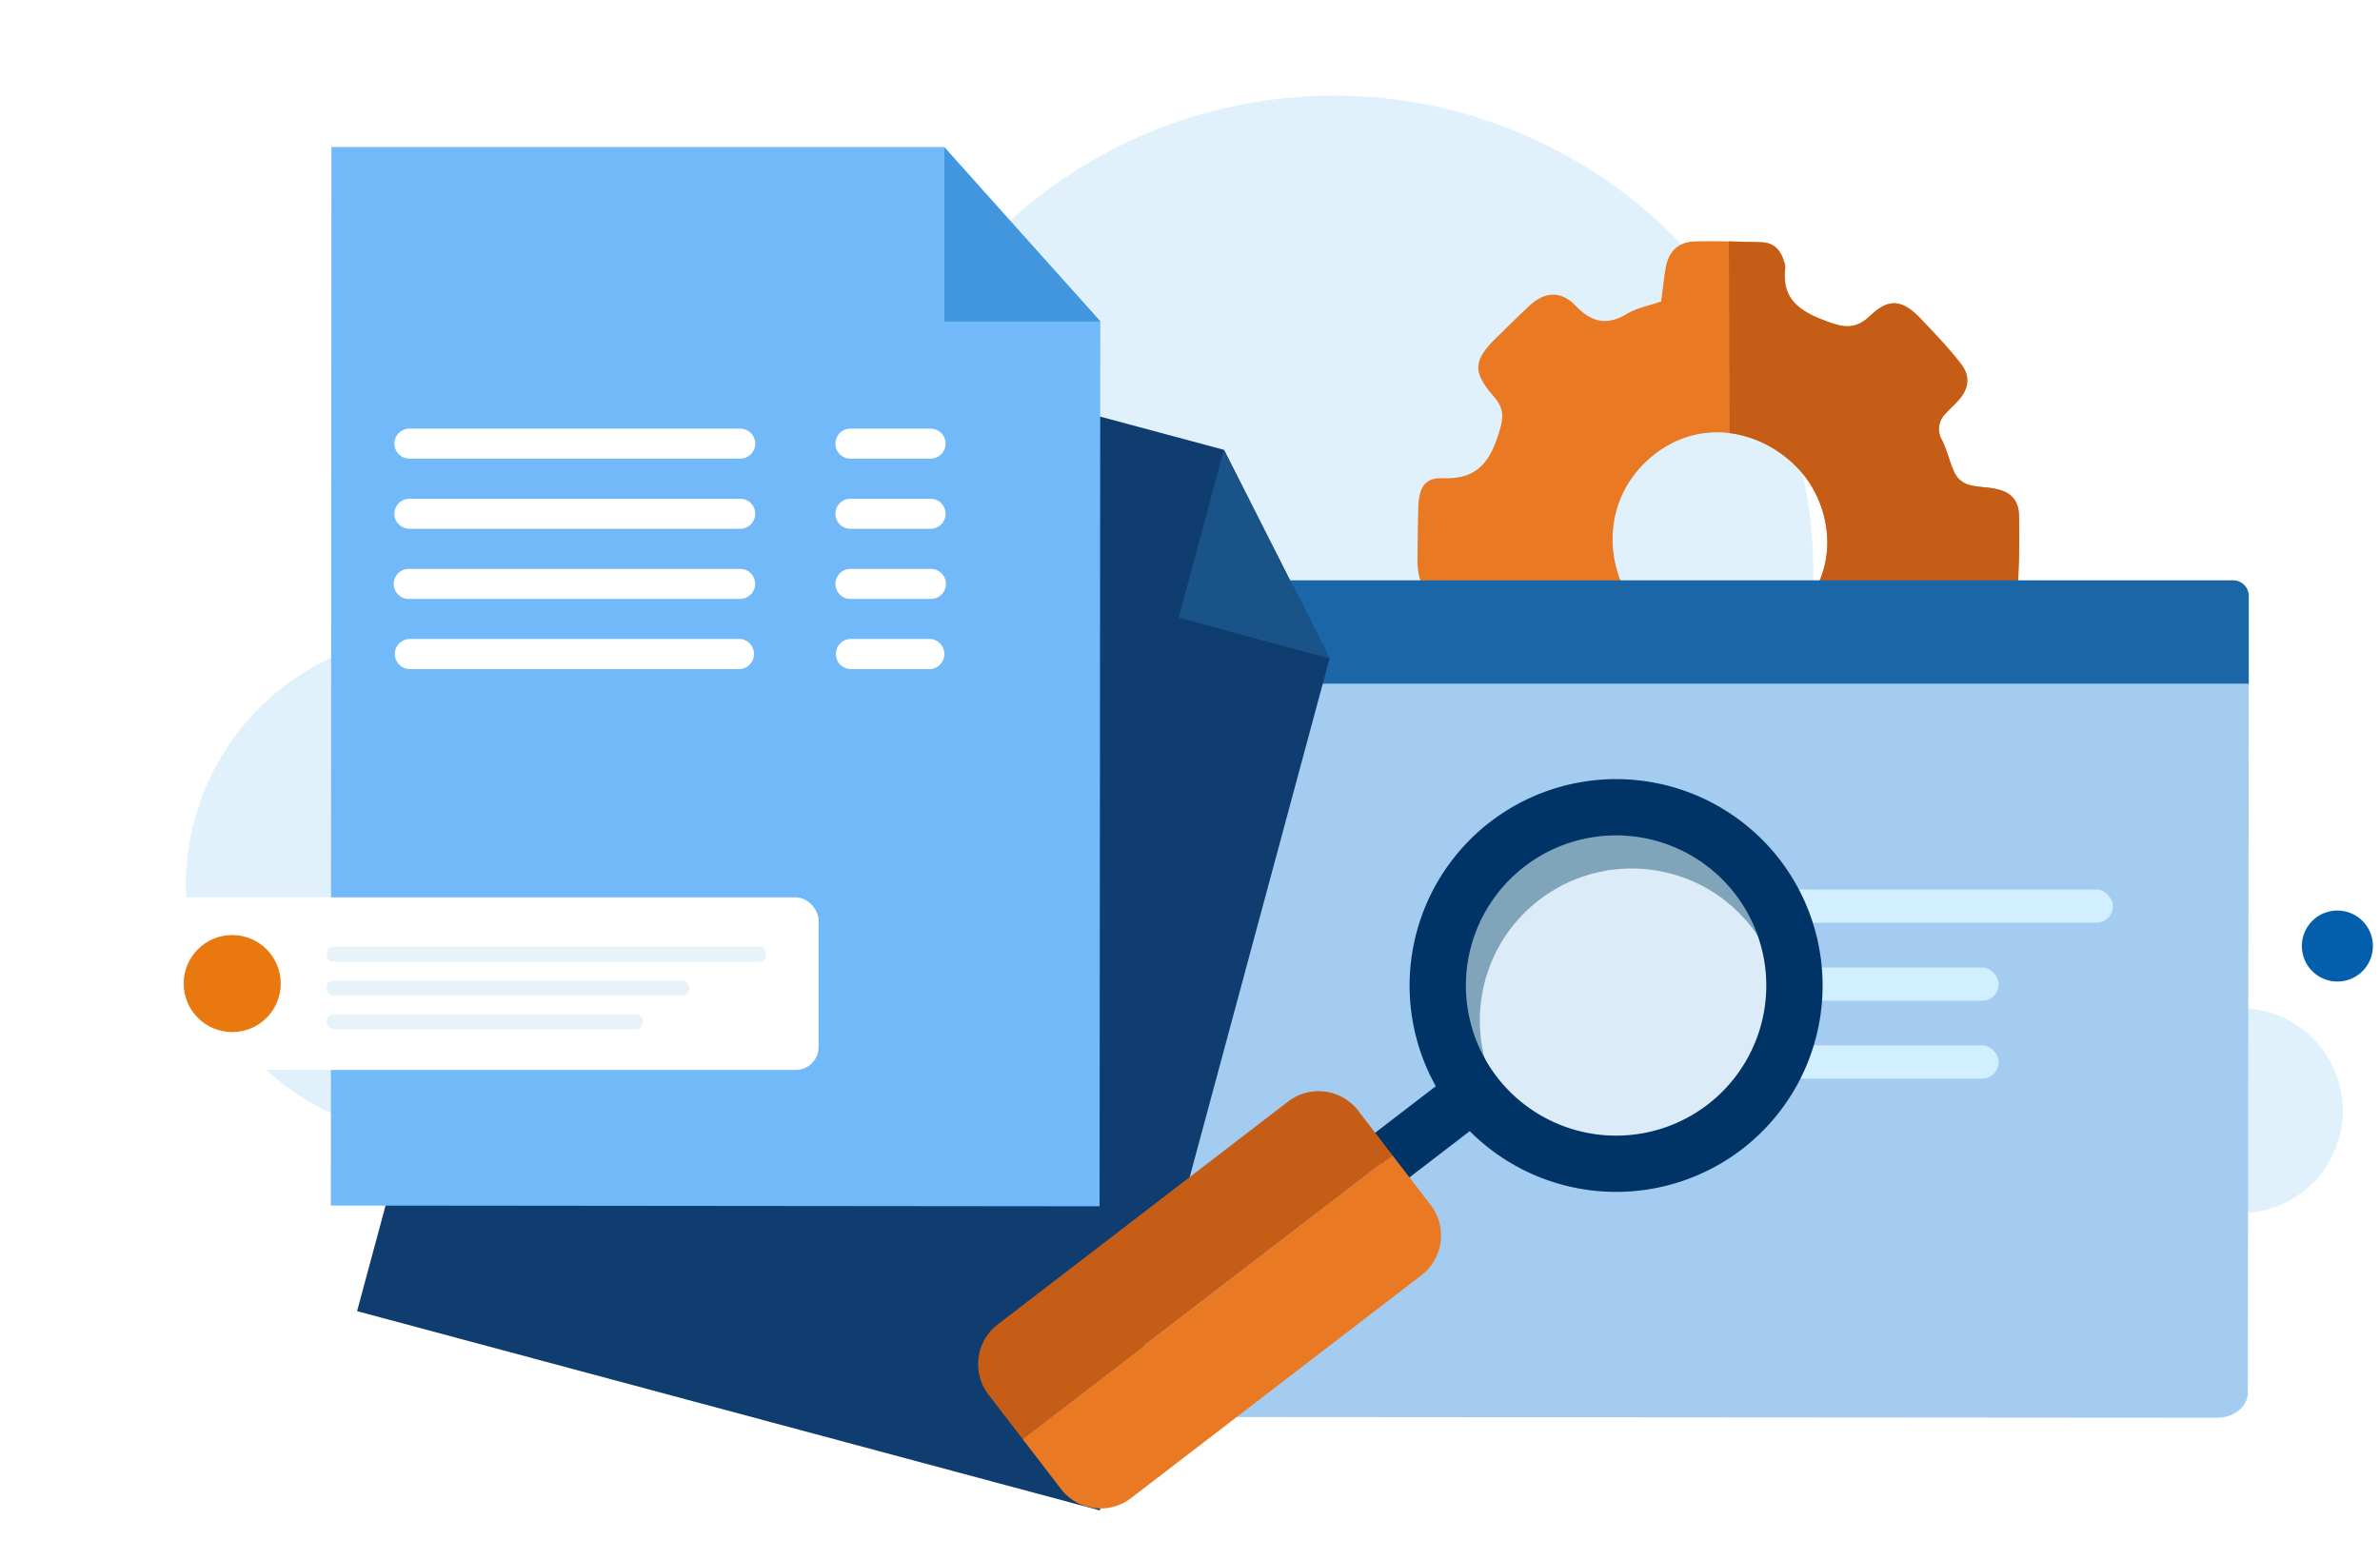 <svg xmlns="http://www.w3.org/2000/svg" width="612" height="401.061" viewBox="0 0 612 401.061">
    <defs>
        <filter id="dlh2tkra9a" x="0" y="200.802" width="240.488" height="104.398" filterUnits="userSpaceOnUse">
            <feOffset/>
            <feGaussianBlur stdDeviation="10" result="blur"/>
            <feFlood flood-opacity=".161"/>
            <feComposite operator="in" in2="blur"/>
            <feComposite in="SourceGraphic"/>
        </filter>
    </defs>
    <g data-name="discover api icon">
        <path data-name="Path 40644" d="M122.913 0c67.82-.063 122.748 55.074 122.687 123.153s-55.1 123.318-122.915 123.381S-.063 191.46 0 123.381 55.093.063 122.913 0z" transform="rotate(-103 242.478 47.755)" style="fill:#89c9f0;opacity:.254"/>
        <path data-name="Path 40646" d="M64.309 0A64.495 64.495 0 1 1 0 64.554 64.228 64.228 0 0 1 64.309 0z" transform="rotate(-103 153.304 127.085)" style="fill:#89c9f0;opacity:.254"/>
        <g data-name="Group 40261" transform="translate(544.519 232.366)">
            <circle data-name="Ellipse 1923" cx="26.34" cy="26.34" transform="rotate(-103 39.69 37.735)" style="fill:#e1f1fb" r="26.34"/>
            <circle data-name="Ellipse 1924" cx="9.137" cy="9.137" transform="rotate(-103 33.554 -8.798)" style="fill:#035eac" r="9.137"/>
        </g>
        <g data-name="Group 40262">
            <g data-name="Group 40256">
                <path data-name="Path 18558" d="M43.7 22.754c-.506-2.779-1.075-5.6-1.526-8.437-.672-4.228.884-7.452 4.884-8.891 5.413-1.949 10.972-3.5 16.493-5.138 3.021-.9 5.281.371 6.98 2.843a4.664 4.664 0 0 1 .855 1.563c1.542 7.7 6.648 9.376 13.866 9.725 5.068.245 8.158-.047 10.8-4.942 3.144-5.818 6.708-6.322 12.63-3.084 4.508 2.465 9.071 4.888 13.3 7.783 3.478 2.382 3.93 5.63 2.132 9.471-.61 1.3-1.331 2.556-1.915 3.87a5.522 5.522 0 0 0 1.207 6.806c2.155 2.193 3.709 4.974 5.847 7.188a6.066 6.066 0 0 0 4.055 1.64c2.367-.048 4.7-.894 7.082-1.151 4.049-.438 6.52.909 7.866 4.723 1.876 5.313 3.5 10.724 5 16.157.918 3.323.009 6.2-3.315 7.85-2.677 1.332-5.481 2.436-8.049 3.945a5.084 5.084 0 0 0-2.123 3.057c-.5 2.445-.069 5.138-.848 7.451-1.636 4.855.787 7.365 4.452 9.622a23.537 23.537 0 0 1 4.364 3.6 6.337 6.337 0 0 1 1.077 8.209c-2.732 4.764-5.457 9.535-8.339 14.207-2.3 3.721-5.457 4.681-9.539 3.184a14.731 14.731 0 0 1-1.605-.809c-6.166-3.163-6.161-3.157-11.538 1.456a12.264 12.264 0 0 1-3.094 2.409c-5.089 1.986-5.361 5.447-4.27 10.267 1.849 8.169.443 10.027-7.574 12.5-3.9 1.2-7.779 2.476-11.7 3.589-4.456 1.265-8.25-.055-9.578-4.447-2.173-7.182-6.119-10.074-13.862-10.629-4.765-.343-6.752.894-8.9 4.223a32.476 32.476 0 0 1-4.043 4.925c-2.5 2.57-5.446 2.746-8.52 1.1-3.913-2.091-7.785-4.26-11.684-6.376-5.933-3.219-7.524-6.624-4.479-12.634 2.729-5.387 2.019-8.854-1.932-13.645-3.693-4.476-6.739-5.389-11.9-4.061-6.652 1.71-9.654-.329-11.69-6.852C3.24 100.789 1.9 96.554.656 92.291c-1.386-4.757-.77-7.721 3.726-8.985 8.153-2.293 10.125-7.289 10.09-15.074-.019-4.257-.327-6.679-4.28-9.042-7.258-4.336-7.684-7.332-3.742-14.8 1.795-3.4 3.521-6.831 5.4-10.179 2.61-4.648 6.485-6.178 11.185-3.674 5.178 2.76 9.254 2.606 13.267-2.031 1.975-2.284 4.828-3.807 7.393-5.757m19.8 77.934c13.922 7.6 30.083 1.681 37.379-10.769 9.4-16.039.077-31.9-10.917-37.481-14.259-7.232-30-2.827-37.295 10.833-7.526 14.087-1.4 30.235 10.833 37.416" transform="rotate(18 62.422 1260.626)" style="fill:#ea7923"/>
                <path data-name="Path 18559" d="M92.757 46.722c-1.345-3.814-3.817-5.159-7.865-4.722-2.378.257-4.716 1.1-7.082 1.15a6.061 6.061 0 0 1-4.055-1.64c-2.138-2.213-3.693-4.995-5.847-7.188a5.521 5.521 0 0 1-1.208-6.805c.584-1.313 1.306-2.566 1.916-3.87 1.8-3.84 1.345-7.088-2.132-9.47-4.228-2.9-8.791-5.319-13.3-7.784C47.262 3.156 43.7 3.66 40.555 9.478c-2.644 4.895-5.734 5.187-10.8 4.941-7.221-.348-12.327-2.019-13.87-9.719a4.643 4.643 0 0 0-.854-1.563C13.331.659 11.072-.609 8.051.288 5.37 1.085 2.679 1.862 0 2.672l15.438 46.82a29.517 29.517 0 0 1 19.027 2.948c10.995 5.574 20.316 21.441 10.918 37.48a28.877 28.877 0 0 1-12.794 11.58l15.824 48c7.072-2.322 8.284-4.371 6.521-12.165-1.091-4.821-.819-8.281 4.27-10.266a12.267 12.267 0 0 0 3.094-2.41c5.376-4.613 5.372-4.618 11.538-1.456a14.808 14.808 0 0 0 1.6.81c4.083 1.5 7.244.537 9.54-3.184 2.882-4.673 5.608-9.444 8.339-14.208a6.336 6.336 0 0 0-1.078-8.209 23.529 23.529 0 0 0-4.363-3.6c-3.665-2.258-6.088-4.767-4.452-9.623.779-2.312.352-5.006.848-7.451a5.085 5.085 0 0 1 2.13-3.063c2.568-1.509 5.373-2.612 8.049-3.944 3.324-1.655 4.233-4.528 3.315-7.851-1.5-5.433-3.13-10.843-5-16.157" transform="rotate(18 34.674 1435.82)" style="fill:#c65d17"/>
            </g>
            <g data-name="Group 40257">
                <g data-name="Group 22246">
                    <g data-name="Group 11177">
                        <g data-name="Group 10661">
                            <g data-name="Group 10660">
                                <g data-name="Group 10650">
                                    <path data-name="Path 2537" d="M84.4 247.615c0 3.471 3.492 6.416 7.889 6.416l287.868.21c4.267 0 7.889-2.84 7.889-6.416l.259-183.42L84.659 64.3z" transform="translate(189.955 110.415)" style="fill:#a3ccf0"/>
                                </g>
                                <path data-name="Rectangle 4574" d="M4 0h295.9a4 4 0 0 1 4 4v22.581H0V4a4 4 0 0 1 4-4z" transform="translate(274.356 149.27)" style="fill:#1b66a7"/>
                            </g>
                        </g>
                    </g>
                </g>
            </g>
            <g data-name="Group 40259" transform="translate(395.493 228.797)">
                <rect data-name="Rectangle 5417" width="147.832" height="8.548" rx="4.274" style="fill:#d1efff"/>
                <rect data-name="Rectangle 5418" width="89.096" height="8.548" rx="4.274" transform="translate(29.368 20.042)" style="fill:#d1efff"/>
                <rect data-name="Rectangle 5419" width="89.096" height="8.548" rx="4.274" transform="translate(29.368 40.084)" style="fill:#d1efff"/>
            </g>
            <g data-name="Group 11817">
                <g data-name="Group 11544">
                    <path data-name="Path 4783" d="M70.553 25.851a36.541 36.541 0 0 0-13.492-6.275v18.982C72.121 42.2 78.585 47.971 78.648 58.7v.22c0 10.793-8.409 18.041-20.959 19.3v9.7h-8.6v-9.89a45.6 45.6 0 0 1-23.281-9.7l6.277-9.13a36.067 36.067 0 0 0 17.445 8.628v-19.48C35.066 44.677 28.32 39.374 28.257 28.2v-.22c0-10.574 8.283-17.853 20.646-19.014V3.26h8.6v5.867A38.854 38.854 0 0 1 76.138 16.5zM49.342 36.488V18.98c-6.275.628-9.413 3.922-9.413 8.252 0 4.142 1.914 6.777 9.413 9.131zm7.907 13.68v17.978c6.275-.722 9.758-3.8 9.727-8.566v-.188c0-4.361-2.228-7.028-9.852-9.225z" transform="translate(92.9 44.761)" style="fill:#0f3d70"/>
                    <g data-name="Group 11543">
                        <g data-name="Group 8878">
                            <path data-name="Path 4827" d="m183.44 37.4 56.7 15.214 27.172 53.654L208.228 325.4 17.24 274.153 87.962 11.83 183.44 37.4" transform="translate(74.581 63.08)" style="fill:#0f3d70"/>
                            <path data-name="Path 4828" d="M96.189 24.87 84.58 68.075l38.781 10.542z" transform="translate(218.529 90.764)" style="fill:#1a5387"/>
                            <path data-name="Path 4829" d="M114.145 0h58.705l40.1 44.931-.188 227.541-197.672-.188L15.247 0h98.9" transform="translate(69.985 37.792)" style="fill:#71b9f8"/>
                            <path data-name="Path 4830" d="M65.37.05v44.743h40.162z" transform="translate(177.465 37.899)" style="fill:#4196dd"/>
                        </g>
                    </g>
                </g>
                <g data-name="Group 11546">
                    <path data-name="Path 4849" d="M109.218 30.869H24.157a3.859 3.859 0 0 1 0-7.719h85.061a3.859 3.859 0 0 1 0 7.719z" transform="translate(81.125 87.095)" style="fill:#fff"/>
                    <path data-name="Path 4850" d="M109.218 36.619H24.157a3.859 3.859 0 0 1 0-7.719h85.061a3.859 3.859 0 0 1 0 7.719z" transform="translate(81.125 99.386)" style="fill:#fff"/>
                    <path data-name="Path 4851" d="M109.341 42.369H24.279a3.863 3.863 0 1 1-.345-7.719h85.406a3.8 3.8 0 0 1 3.828 3.765v.094a3.859 3.859 0 0 1-3.7 3.859z" transform="translate(81.002 111.678)" style="fill:#fff"/>
                    <path data-name="Path 4852" d="M109.157 48.14H24.1a3.877 3.877 0 0 1 0-7.75h85.061a3.891 3.891 0 0 1 0 7.75z" transform="translate(81.186 123.948)" style="fill:#fff"/>
                    <path data-name="Path 4854" d="M80.911 30.869H60.3a3.859 3.859 0 0 1 0-7.719h20.611a3.859 3.859 0 0 1 0 7.719z" transform="translate(158.379 87.095)" style="fill:#fff"/>
                    <path data-name="Path 4855" d="M80.911 36.619H60.3a3.859 3.859 0 0 1 0-7.719h20.611a3.859 3.859 0 0 1 0 7.719z" transform="translate(158.379 99.386)" style="fill:#fff"/>
                    <path data-name="Path 4856" d="M80.911 42.369H60.3a3.859 3.859 0 0 1 0-7.719h20.611a3.86 3.86 0 1 1 .157 7.719h-.157z" transform="translate(158.379 111.677)" style="fill:#fff"/>
                    <path data-name="Path 4857" d="M80.829 48.14H60.215a3.86 3.86 0 0 1-3.734-3.982 3.89 3.89 0 0 1 3.734-3.765h20.614a3.891 3.891 0 0 1 0 7.75z" transform="translate(158.461 123.948)" style="fill:#fff"/>
                </g>
            </g>
            <g data-name="Group 40260" transform="rotate(10.02 -862.86 1697.61)">
                <circle data-name="Ellipse 53" cx="45.409" cy="45.409" transform="translate(98.138 8.37)" style="fill:#80a4ba" r="45.409"/>
                <circle data-name="Ellipse 54" cx="39.052" cy="39.052" transform="translate(111.252 22.141)" style="fill:#dcebf8" r="39.052"/>
                <path data-name="Path 3908" d="M96.051 88.931a53.1 53.1 0 1 0-80.324-2.288L0 103.828l10.687 9.772 15.646-17.1a53.173 53.173 0 0 0 69.718-7.569zM30.8 81.572a38.622 38.622 0 1 1 54.564-2.418A38.669 38.669 0 0 1 30.8 81.572z" transform="translate(87.927)" style="fill:#036"/>
                <path data-name="Path 3909" d="m14.788 101.519-10.61-9.711a12.859 12.859 0 0 1-.806-18.168l63.57-69.462a12.859 12.859 0 0 1 18.168-.806l10.613 9.711" transform="translate(0 92.951)" style="fill:#c65d17"/>
                <path data-name="Path 3910" d="m80.934 0 11.95 10.94a12.855 12.855 0 0 1 .806 18.168L30.124 98.569a12.863 12.863 0 0 1-18.171.806L0 88.435" transform="translate(14.788 106.035)" style="fill:#ea7923"/>
            </g>
            <g data-name="Group 40250" transform="translate(30 230.802)">
                <g style="filter:url(#dlh2tkra9a)">
                    <rect data-name="Rectangle 13721" width="180.488" height="44.398" rx="5.87" style="fill:#fff"/>
                </g>
                <circle data-name="Ellipse 1906" cx="12.478" cy="12.478" r="12.478" transform="translate(17.235 9.698)" style="fill:#e9780f"/>
                <rect data-name="Rectangle 13722" width="112.973" height="3.842" rx="1.712" transform="translate(54.033 12.741)" style="fill:#e8f2f9"/>
                <rect data-name="Rectangle 13723" width="93.155" height="3.842" rx="1.712" transform="translate(54.033 21.418)" style="fill:#e8f2f9"/>
                <rect data-name="Rectangle 13724" width="81.272" height="3.842" rx="1.712" transform="translate(54.033 30.097)" style="fill:#e8f2f9"/>
            </g>
        </g>
    </g>
</svg>
